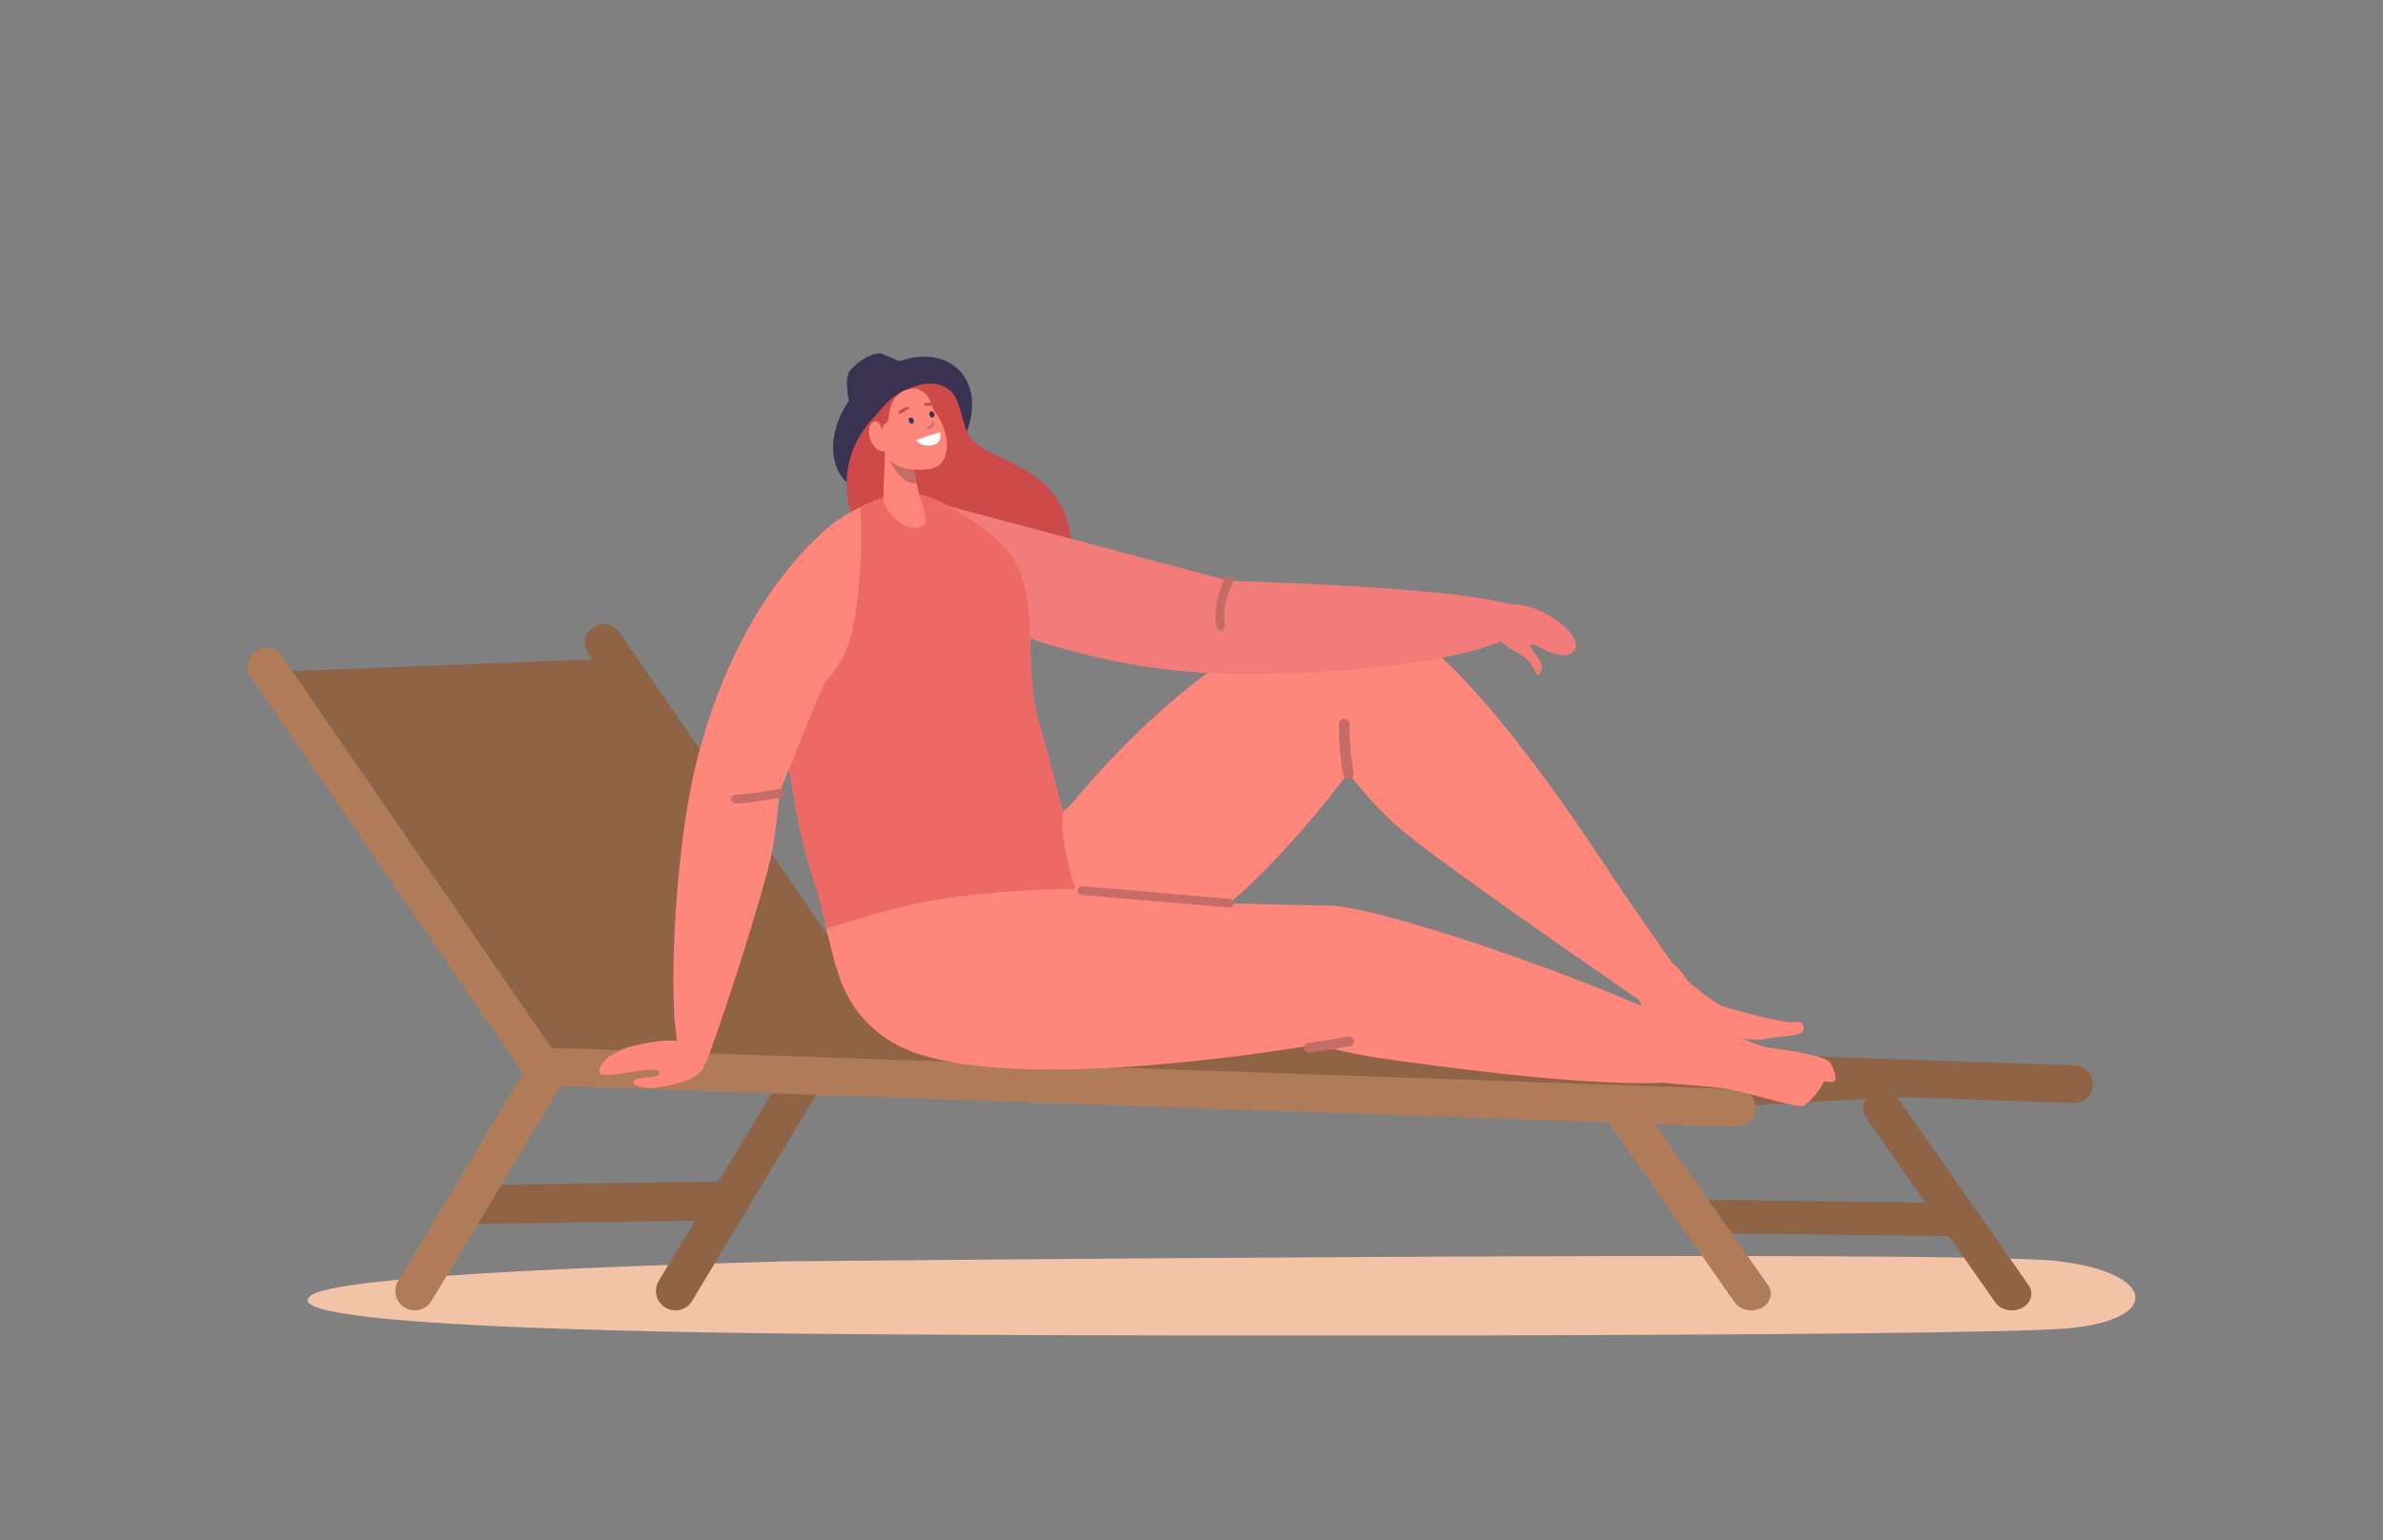 <?xml version="1.0" encoding="UTF-8"?> <svg xmlns="http://www.w3.org/2000/svg" viewBox="0 0 2512.88 1624.749" id="relaxed-woman-on-daybed"><rect x="0" y="0" width="2512.88" height="1624.749" fill="#808080" stroke="none"/><path fill="#f2c3a7" d="M826.135,1330.457c-6.128,0.744-457.994,9.687-497.401,35.428 c-39.407,25.74,193.652,36.495,471.191,40.313s1282.724,4.166,1381.743-5.203c99.02-9.369,91.886-58.808-12.38-70.917 C2065.022,1317.969,826.135,1330.457,826.135,1330.457z"></path><path fill="#8e6346" d="M2071.75,1295.543c1.898-2.621,3.016-5.703,3.072-9.014 c0.168-9.716-8.874-17.709-20.193-17.852l-265.231-3.363c-11.319-0.143-20.631,7.618-20.799,17.333 c-0.168,9.716,8.874,17.709,20.193,17.852l265.231,3.363C2061.487,1303.957,2068.078,1300.615,2071.75,1295.543z"></path><path fill="#8e6346" d="M2121.587,1382.159c3.595,0,7.236-0.812,10.541-2.517c9.703-5.006,12.841-15.816,7.008-24.144 l-136.658-195.14c-5.833-8.328-18.428-11.021-28.129-6.015c-9.703,5.006-12.841,15.816-7.008,24.144l136.658,195.14 C2107.844,1379.117,2114.63,1382.159,2121.587,1382.159z"></path><path fill="#af7b58" d="M1846.776,1382.159c3.595,0,7.236-0.812,10.541-2.517c9.703-5.006,12.841-15.816,7.008-24.144 l-136.658-195.14c-5.833-8.328-18.428-11.021-28.129-6.015c-9.703,5.006-12.841,15.816-7.008,24.144l136.658,195.14 C1833.033,1379.117,1839.818,1382.159,1846.776,1382.159z"></path><path fill="#8e6346" d="M712.201,1382.159c-3.596,0-7.236-0.946-10.541-2.933c-9.703-5.832-12.841-18.426-7.008-28.129 l136.658-227.349c5.833-9.702,18.428-12.839,28.129-7.008c9.703,5.832,12.841,18.427,7.008,28.129l-136.658,227.349 C725.944,1378.615,719.158,1382.159,712.201,1382.159z"></path><path fill="#8e6346" d="M487.227,1281.247c-1.898-3.054-3.016-6.645-3.072-10.501 c-0.168-11.32,8.874-20.632,20.193-20.799l265.231-3.918c11.319-0.167,20.631,8.875,20.799,20.193 c0.168,11.32-8.874,20.632-20.193,20.799l-265.231,3.918C497.49,1291.049,490.899,1287.156,487.227,1281.247z"></path><polygon fill="#8e6346" points="297.438 708.185 644.688 694.732 942.85 1109.674 570.753 1123.128"></polygon><path fill="#8e6346" d="M2187.095,1163.479c-0.234,0-0.469-0.004-0.704-0.012l-1260.563-43.896 c-6.297-0.22-12.117-3.411-15.687-8.603L620.261,689.4c-6.22-9.046-3.929-21.421,5.117-27.642 c9.045-6.218,21.421-3.93,27.642,5.117l284.204,413.314l1250.551,43.547c10.972,0.382,19.556,9.586,19.174,20.557 C2206.574,1155.028,2197.753,1163.479,2187.095,1163.479z"></path><polygon fill="#8e6346" points="1831.927 1166.535 2181.668 1147.42 916.227 1097.507 679.366 1097.507 790.38 1132.021"></polygon><path fill="#af7b58" d="M1831.329,1188.557c-0.234,0-0.469-0.004-0.704-0.012L570.061,1144.65 c-6.297-0.22-12.116-3.411-15.687-8.603l-289.88-421.568c-6.22-9.046-3.929-21.421,5.117-27.641 c9.045-6.218,21.421-3.93,27.642,5.117l284.204,413.314l1250.551,43.547c10.972,0.382,19.556,9.586,19.174,20.557 C1850.808,1180.107,1841.987,1188.557,1831.329,1188.557z"></path><path fill="#af7b58" d="M437.389,1382.159c-3.596,0-7.236-0.946-10.541-2.933c-9.703-5.832-12.841-18.426-7.008-28.129 l136.658-227.349c5.833-9.702,18.428-12.839,28.129-7.008c9.703,5.832,12.841,18.427,7.008,28.129l-136.658,227.349 C451.132,1378.615,444.346,1382.159,437.389,1382.159z"></path><path fill="#393351" d="M972.681,391.311c0,0-38.326-16.511-42.714-18.121c-4.388-1.609-11.592,1.424-13.889,2.606 c-2.297,1.181-10.656,4.946-19.592,14.965c-8.936,10.019,2.47,48.018,3.69,53.781 C901.397,450.305,972.681,391.311,972.681,391.311z"></path><ellipse cx="951.83" cy="449.464" fill="#393351" rx="83.783" ry="60.89" transform="rotate(-44.915 951.763 449.436)"></ellipse><path fill="#ce4949" d="M944.734,417.063c0,0,25.687-17.547,45.87-11.112s19.017,20.002,28.535,48.26 c9.518,28.258,68.947,29.516,96.88,74.423c27.934,44.907,13.045,118.119-49.286,117.129 c-62.331-0.991-109.652-23.362-147.936-66.599c-32.722-36.956-37.546-96.93,2.49-138.63 C928.093,433.444,935.182,422.594,944.734,417.063z"></path><path fill="#ff867a" d="M1131.396,846.444c0,0,171.955-216.616,312.539-199.228 c65.763,8.134,170.796,147.682,248.225,264.887c30.667,46.422,89.212,129.494,89.212,129.494l-30.343,28.677 c0,0-199.898-136.936-263.976-187.419c-37.59-29.615-65.139-67.621-65.139-67.621s-135.293,182.051-206.108,178.589 c-47.77-2.335-162.941-13.417-171.904-57.192C1039.579,915.516,1096.113,880.758,1131.396,846.444z"></path><path fill="#ff867a" d="M1780.944,1035.717c0,0,26.045,22.598,36.737,25.998c10.692,3.4,63.554,17.937,73.052,16.41 s12.679,2.002,10.669,8.833c-2.01,6.831-29.639,6.057-39.883,8.821c-10.243,2.763-38.692-3.523-51.93-1.724 c-13.238,1.799-50.698,12.462-60.779,7.346c-10.081-5.116-14.543-38.646-21.978-48.968 c-6.458-8.965,8.907-42.411,37.275-35.452C1768.399,1018.034,1775.03,1028.247,1780.944,1035.717z"></path><path fill="#f27c79" d="M982.182,528.978l313.752,83.661c0,0,313.08,7.605,315.385,35.867 c3.726,45.685-207.573,66.699-331.127,61.689c-147.493-5.981-270.794-65.527-271.967-70.455 C1007.053,634.812,982.182,528.978,982.182,528.978z"></path><path fill="#ff867a" d="M1749.161,1069.056c-112.479-50.791-299.574-112.849-346.356-113.817 c-26.097-0.54-166.105-2.492-231.121-10.204c-31.173-3.698-57.345-13.215-81.489-22.971 c24.486-30.556,32.764-57.877,32.764-57.877s-22.972-87.279-26.735-99.471c-21.863-70.824,8.337-150.564-44.387-195.066 c-33.139-27.971-79.16-57.704-109.787-48.298C803.616,563.867,816.65,670.33,832.637,813.38 c0.451,4.033,24.605,104.693,36.865,156.905c0.316,3.304,0.95,6.751,1.955,10.355c1.616,5.795,3.086,11.957,4.646,18.348 c0.248,1.179,0.532,2.299,0.832,3.391c8.029,32.491,19.4,70.307,64.231,97.155c104.862,62.8,446.298,2.241,446.298,2.241 s33.833,9.717,77.531,15.744c121.061,16.699,343.831,45.362,365.853,2.437C1838.379,1105.276,1806,1094.722,1749.161,1069.056z "></path><path fill="#ed6966" d="M1120.854,856.206C1120.854,856.206,1120.854,856.206,1120.854,856.206 c-5.76-21.826-21.566-81.56-24.631-91.49c-21.863-70.824,8.337-150.564-44.387-195.066 c-33.139-27.971-79.16-57.704-109.787-48.298c-13.002,3.993-24.667,8.551-35.119,13.649 c3.147,22.338,1.104,86.637-8.407,131.274c-10.367,48.652-52.947,76.513-72.387,85.172c0.974,8.982,5.207,52.667,6.502,61.933 c12.824,91.726,24.605,104.693,36.865,156.905c0.289,3.021,0.859,6.167,1.72,9.438c19.331-5.933,64.108-21.787,113.836-30.216 c70.291-11.916,148.983-12.017,148.983-12.017S1116.578,887.621,1120.854,856.206z"></path><path fill="#ff867a" d="M701.224 1097.645c-12.687.577-32.474 4.928-39.13 7.064-16.078 5.161-30.683 15.443-29.87 26.053.814 10.61 66.396-11.221 62.79 1.82-1.414 5.112-21.338 2.863-26.001 6.612s3.373 9.413 20.726 8.006c17.353-1.407 43.804-7.87 50.594-18.65C748.635 1115.37 744.676 1095.67 701.224 1097.645zM1768.829 1077.803c0 0 15.332 6.122 32.128 9.802 15.388 3.371 32.231 4.229 34.917 6.224 5.619 4.173 18.79 8.673 24.222 10.286s65.195 7.305 70.364 17.471c5.168 10.166 6.631 18.091 3.179 19.346-3.452 1.255-10.755-1.728-11.014.801-.259 2.529-13.822 23.093-22.12 24.701-8.298 1.608-65.369-16.328-83.045-18.556-17.677-2.228-49.841-4.304-71.67-6.667C1739.192 1140.496 1738.457 1076.964 1768.829 1077.803z"></path><path fill="#f27c79" d="M1577.734,670.155c1.701,4.902,14.059,13.95,21.155,17.668 c13.564,7.106,18.565,15.881,20.527,21.975c1.962,6.094,9.141-2.944,5.209-11.47c-3.932-8.526-16.259-19.523-8.132-18.217 c8.127,1.306,33.378,20.66,43.985,5.375c8.845-12.745-25.437-43.84-60.192-47.965 C1590.438,636.352,1568.256,642.845,1577.734,670.155z"></path><path fill="#c66c67" d="M1422.257,821.636c0.193-0.014,0.387-0.037,0.584-0.073c3.02-0.54,5.029-3.428,4.488-6.449 c-4.946-27.605-4.328-51.21-4.322-51.445c0.089-3.067-2.324-5.627-5.391-5.716c-3.081-0.094-5.624,2.324-5.715,5.388 c-0.029,1.005-0.67,24.938,4.492,53.735C1416.898,819.9,1419.457,821.84,1422.257,821.636z"></path><path fill="#ff867a" d="M933.683,463.468l-2.296,62.219c-0.84,10.854,24.158,40.593,42.357,28.022 c5.328-3.68-0.276-19.057-4.263-30.654l-12.716-57.825L933.683,463.468z"></path><path fill="#c66c67" d="M966.594,509.922l-5.829-26.507l-22.501,1.796 C938.264,485.21,948.55,510.849,966.594,509.922z"></path><path fill="#ff867a" d="M937.994,433.651c0,0-0.476,7.267-1.845,10.539c-0.873,2.086-5.374,3.608-5.56,6.675 c-0.366,6.052-0.985,9.939-0.258,15.998c2.43,20.245,16.897,28.33,37.375,28.651 c19.962,0.312,27.445-5.175,30.262-19.238c0.699-3.487,0.978-7.023,0.444-11.676 c-0.888-7.729-5.642-21.449-12.066-29.334c-2.929-3.595-4.816-12.015-6.577-14.909 c-6.784-11.144-16.353-12.235-24.799-9.008C947.447,414.22,940.804,419.964,937.994,433.651z"></path><path fill="#c66c67" d="M979.143,452.644c-0.573,0.03-1.107-0.348-1.252-0.925 c-0.165-0.657,0.233-1.324,0.89-1.489c4.076-1.026,3.517-3.997,3.49-4.122c-0.135-0.663,0.292-1.312,0.956-1.448 c0.665-0.141,1.312,0.291,1.448,0.955c0.382,1.862-0.235,5.719-5.295,6.993 C979.301,452.629,979.221,452.64,979.143,452.644z"></path><path fill="#ce4949" d="M956.357 429.221c0 0-8.456 3.723-8.776 5.174-.32 1.451 1.162 2.422 1.759 1.969.597-.453 6.959-3.247 9.526-5.898C959.307 430.009 957.267 428.809 956.357 429.221zM975.376 425.142c0 0 6.252-1.048 7.084.028.832 1.075.475 2.639-.053 2.552-.528-.088-7.069.868-7.817-.27C973.602 425.949 974.698 425.245 975.376 425.142z"></path><path fill="#393351" d="M958.53 444.715c.741 1.732 2.415 2.677 3.737 2.111 1.323-.566 1.794-2.429 1.053-4.161-.741-1.732-2.415-2.678-3.737-2.111S957.789 442.982 958.53 444.715zM980.2 437.994c.586 1.791 2.17 2.879 3.538 2.431 1.367-.448 2.001-2.262 1.414-4.053-.586-1.791-2.17-2.879-3.538-2.431C980.246 434.389 979.613 436.203 980.2 437.994z"></path><path fill="#ff867a" d="M932.562,458.444c-1.261-2.126-2.182-4.415-2.965-6.758 c-1.488-4.454-4.738-10.726-10.306-5.257c-8.098,7.955,1.136,31.247,12.823,29.359 C940.793,474.384,935.739,463.8,932.562,458.444z"></path><path fill="#fff" d="M991.291,455.838c0,0-17.132,5.485-25.252,8.233c0,0,3.818,7.23,16.224,5.644 C994.668,468.127,991.291,455.838,991.291,455.838z"></path><path fill="#c66c67" d="M1296.517 957.245c-.132 0-.264-.005-.397-.017l-155.35-13.283c-2.53-.216-4.405-2.442-4.189-4.973.216-2.53 2.435-4.407 4.973-4.189l155.35 13.283c2.53.216 4.405 2.443 4.189 4.973C1300.887 955.435 1298.879 957.245 1296.517 957.245zM1287.298 664.919c-2.163.001-4.091-1.534-4.511-3.737-4.873-25.56 8.568-49.783 9.142-50.802 1.247-2.21 4.05-2.993 6.262-1.746 2.21 1.246 2.993 4.047 1.749 6.258l0 0c-.124.221-12.353 22.375-8.122 44.568.476 2.494-1.161 4.901-3.655 5.377C1287.874 664.893 1287.584 664.919 1287.298 664.919z"></path><path fill="#ff867a" d="M883.431,548.738c0,0-98.342,65.07-146.438,244.988 c-29.625,110.82-32.733,295.723-19.388,314.384c13.345,18.661,21.907,22.969,28.582,8.377 c2.911-6.363,42.326-119.179,63.634-199.678c9.633-36.392,11.794-80.068,11.794-80.068s48.869-121.77,56.947-137.689 C900.586,655.652,883.431,548.738,883.431,548.738z"></path><g><path fill="#c66c67" d="M775.638,847.475c-2.453,0-4.49-1.938-4.59-4.411c-0.103-2.537,1.87-4.677,4.408-4.78 c18.823-0.762,44.989-5.996,45.251-6.049c2.485-0.498,4.913,1.109,5.415,3.599c0.501,2.489-1.11,4.913-3.599,5.415 c-1.099,0.221-27.134,5.429-46.694,6.222C775.763,847.474,775.701,847.475,775.638,847.475z"></path></g><g><path fill="#c66c67" d="M1380.594,1110.323c0.126-0.007,0.253-0.018,0.38-0.034 c14.656-1.842,41.601-6.723,42.741-6.929c2.794-0.507,4.646-3.182,4.14-5.974c-0.507-2.794-3.197-4.637-5.974-4.14 c-0.277,0.05-27.81,5.038-42.188,6.846c-2.816,0.353-4.812,2.923-4.458,5.739 C1375.572,1108.52,1377.93,1110.461,1380.594,1110.323z"></path></g></svg> 